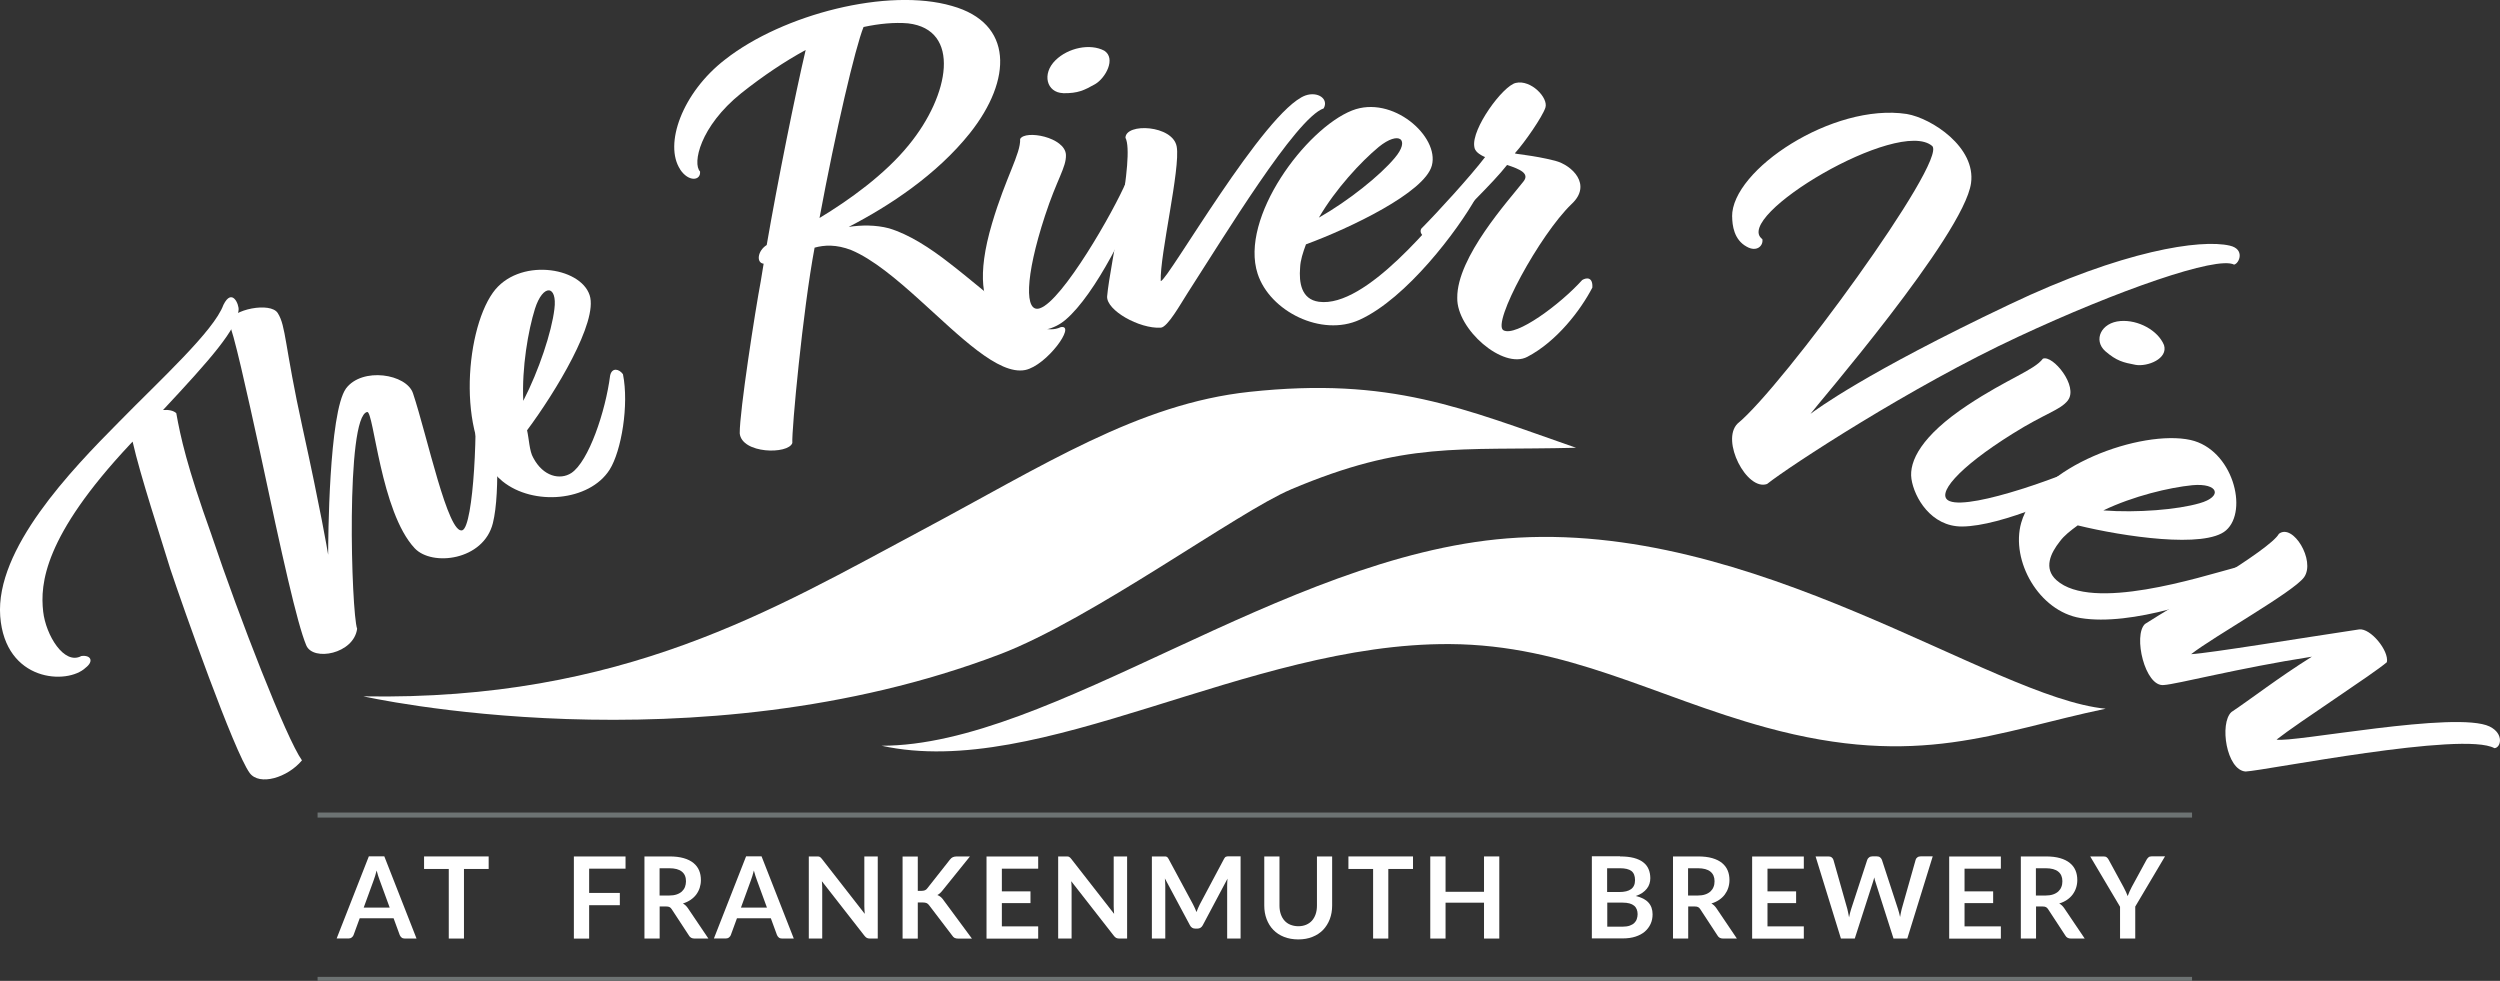 <?xml version="1.0" encoding="UTF-8"?> <svg xmlns="http://www.w3.org/2000/svg" width="209" height="82" viewBox="0 0 209 82" fill="none"><rect x="0" y="0" width="209" height="82" fill="#333333" stroke="none"/><g clip-path="url(#clip0_10048_4369)"><path d="M17.69 44.748C20.017 51.667 23.949 61.758 25.244 63.566C24.039 65.014 21.688 65.72 20.876 64.625C19.582 62.877 15.304 50.769 14.236 47.561C13.431 44.915 11.736 39.792 11.086 36.919L10.871 37.146C3.658 44.837 3.347 48.824 3.61 51.134C3.831 53.091 5.358 55.629 6.796 54.845C7.583 54.737 7.876 55.27 7.16 55.821C5.638 57.269 0.43 57.018 0.018 51.517C-0.393 45.891 5.925 39.325 9.952 35.267C13.389 31.759 17.893 27.659 18.675 25.492C19.403 24.02 19.999 25.469 19.946 25.912C19.844 27.498 17.559 30.065 13.627 34.279C14.099 34.237 14.51 34.327 14.737 34.542C15.089 36.5 15.602 38.924 17.69 44.742" fill="white"></path><path d="M25.304 35.811C26.795 42.611 27.362 45.926 27.434 46.381C27.434 45.298 27.487 34.477 28.925 32.477C30.279 30.664 33.991 31.256 34.528 32.884C35.703 36.398 37.463 44.759 38.656 44.328C39.587 43.993 40.011 35.44 39.617 31.478C39.843 30.329 40.739 30.592 40.953 31.442C41.556 35.243 41.86 41.102 41.204 43.736C40.428 46.86 36.115 47.375 34.671 45.837C31.819 42.796 31.246 34.351 30.697 34.441C28.877 34.8 29.373 51.236 29.856 52.564C29.581 54.665 26.169 55.318 25.602 53.947C24.832 52.103 23.585 46.477 21.76 37.888C20.62 32.687 19.498 27.587 19.099 26.935C19.385 25.852 22.631 25.217 23.221 26.175C23.919 27.276 23.77 28.82 25.304 35.817" fill="white"></path><path d="M43.751 33.501C45.058 30.963 46.12 27.743 46.347 25.84C46.609 23.816 45.398 23.697 44.724 25.81C44.151 27.653 43.62 30.718 43.745 33.501M44.062 35.967C44.229 36.697 44.258 37.721 44.575 38.259C45.404 39.845 46.824 40.151 47.761 39.546C49.217 38.582 50.625 34.375 51.006 31.4C51.156 30.688 51.77 30.843 52.08 31.286C52.593 33.836 51.955 37.691 50.965 39.265C49.27 41.928 44.575 42.311 42.015 40.24C38.185 37.152 38.793 27.863 41.204 24.469C43.304 21.518 48.513 22.284 49.294 24.678C50.028 26.893 46.412 32.819 44.068 35.967" fill="white"></path><path d="M68.518 18.22C70.976 16.736 73.983 14.587 75.981 12.115C79.4 7.943 80.367 2.467 75.91 1.952C74.77 1.856 73.505 1.976 72.193 2.257C71.507 3.939 69.86 10.96 68.512 18.22M56.865 14.162C55.493 12.085 57.015 7.752 60.636 4.963C65.463 1.186 74.239 -1.059 79.585 0.497C84.716 1.934 84.645 6.644 81.083 11.133C78.308 14.611 74.353 17.215 70.952 18.968C72.02 18.807 73.219 18.795 74.323 19.088C75.993 19.591 77.748 20.722 79.406 22.021C83.07 24.846 86.518 28.377 88.684 27.348C90.008 27.114 87.502 30.562 85.707 30.933C83.469 31.376 80.236 28.108 76.942 25.133C74.949 23.326 72.957 21.656 71.167 20.908C69.92 20.423 68.911 20.477 68.1 20.704C67.115 25.953 66.173 35.979 66.239 37.032C65.91 38.008 62.002 37.948 61.841 36.224C61.829 34.369 63.136 25.959 63.601 23.505L63.84 22.045C63.219 21.985 63.309 20.985 64.097 20.483C65.015 15.156 66.507 7.764 67.354 4.178C65.588 5.142 63.792 6.345 61.973 7.788C58.494 10.583 57.88 13.683 58.524 14.336C58.602 15.102 57.575 15.252 56.853 14.156" fill="white"></path><path d="M88.868 7.786C87.502 7.738 87.073 6.176 88.242 5.033C89.298 3.997 91.13 3.608 92.317 4.237C93.325 4.889 92.418 6.535 91.547 7.038C90.634 7.547 90.133 7.81 88.868 7.792M89.113 12.957C89.143 13.993 88.355 14.986 87.359 18.045C85.665 23.216 85.653 26.209 86.935 25.772C88.821 25.15 93.122 17.65 94.166 15.166C94.751 14.029 95.795 14.627 95.575 15.483C94.542 18.596 91.583 24.611 89.077 26.736C87.09 28.418 84.447 27.442 83.284 26.407C82.174 25.407 81.619 23.097 82.938 18.668C84.077 14.813 85.342 12.838 85.283 11.623C85.694 10.833 89.053 11.461 89.113 12.951" fill="white"></path><path d="M97.043 23.499C97.621 23.469 105.712 9.254 109.124 7.985C110.174 7.614 111.105 8.278 110.658 9.062C108.337 9.864 102.323 19.794 99.286 24.492C98.713 25.378 97.615 27.365 97.037 27.395C95.253 27.497 92.49 25.947 92.556 24.78C92.8 21.985 94.895 13.084 94.089 11.516C94.107 10.259 98.051 10.445 98.373 12.258C98.695 14.072 96.959 21.302 97.037 23.493" fill="white"></path><path d="M110.258 18.195C112.734 16.789 115.377 14.67 116.6 13.204C117.919 11.653 116.976 10.893 115.258 12.288C113.772 13.521 111.66 15.795 110.258 18.195ZM109.178 20.428C108.921 21.134 108.713 21.751 108.689 22.379C108.587 23.63 108.79 25.025 110.258 25.228C114.208 25.767 120.037 18.333 122.107 15.963C122.62 15.448 123.867 15.508 123.426 16.472C121.868 19.267 117.59 24.941 113.671 26.73C110.479 28.197 106.159 26.024 105.139 22.888C103.611 18.201 109.178 10.755 113.038 9.235C116.403 7.912 120.353 11.408 119.703 13.838C119.106 16.095 112.853 19.075 109.178 20.428Z" fill="white"></path><path d="M130.018 13.443C131.408 13.802 133.133 15.436 131.385 17.058C128.718 19.62 124.69 27.042 125.687 27.611C126.725 28.185 130.412 25.468 132.274 23.409C132.626 23.193 133.174 23.145 133.121 24.043C132.142 25.929 130.144 28.55 127.685 29.831C125.663 30.909 121.773 27.527 121.827 24.905C121.785 21.5 126.158 16.717 127.351 15.185C127.912 14.503 127.065 14.143 125.991 13.79C124.798 15.323 122.089 17.878 120.186 19.884C119.583 20.285 118.503 19.656 118.819 19.117C120.216 17.711 122.954 14.706 124.153 13.132C123.646 12.916 123.282 12.629 123.252 12.264C122.996 10.774 125.645 7.164 126.725 6.931C127.99 6.638 129.463 8.182 129.195 9.002C128.938 9.774 127.471 11.899 126.647 12.809C126.635 12.899 128.073 12.946 130.024 13.443" fill="white"></path><path d="M144.803 18.112C144.755 14.21 153.227 8.584 159.408 9.529C161.497 9.888 165.202 12.312 164.778 15.311C164.182 19.657 151.676 34.111 151.354 34.602C151.801 34.267 155.876 31.208 167.976 25.462C177.463 20.937 183.978 19.968 186.412 20.536C187.701 20.83 187.206 22.027 186.77 22.122C185.344 21.374 177.033 24.271 168.716 28.156C159.85 32.274 149.564 38.995 147.726 40.462C146.032 41.066 143.836 36.823 145.262 35.41C148.979 32.388 162.839 13.438 161.532 12.205C158.704 9.787 144.749 18.13 147.333 19.992C147.434 20.53 146.873 21.111 146.02 20.62C144.958 20.04 144.815 18.843 144.809 18.1" fill="white"></path><path d="M175.994 29.352C174.98 28.436 175.648 26.958 177.277 26.838C178.745 26.724 180.404 27.61 180.911 28.849C181.269 29.998 179.521 30.675 178.53 30.501C177.504 30.303 176.955 30.184 175.994 29.352ZM172.874 33.476C172.236 34.29 170.995 34.541 168.274 36.247C163.662 39.12 161.741 41.406 163 41.897C164.843 42.633 172.94 39.659 175.332 38.426C176.508 37.929 176.925 39.066 176.209 39.575C173.423 41.299 167.308 43.998 164.026 44.016C161.425 44.028 160.023 41.574 159.796 40.036C159.581 38.557 160.637 36.427 164.485 33.877C167.827 31.656 170.058 30.956 170.786 29.986C171.609 29.645 173.781 32.291 172.874 33.47" fill="white"></path><path d="M175.839 42.671C178.679 42.886 182.05 42.605 183.881 42.072C185.844 41.521 185.474 40.36 183.273 40.564C181.358 40.755 178.339 41.468 175.839 42.671ZM173.697 43.922C173.094 44.364 172.575 44.76 172.205 45.262C171.424 46.244 170.821 47.519 171.925 48.506C174.902 51.164 183.881 48.249 186.912 47.441C187.628 47.303 188.631 48.045 187.724 48.602C184.878 50.051 178.178 52.373 173.924 51.667C170.457 51.098 168.077 46.884 168.972 43.706C170.308 38.96 179.067 35.889 183.124 36.781C186.65 37.565 187.986 42.676 186.101 44.334C184.353 45.879 177.503 44.855 173.697 43.922Z" fill="white"></path><path d="M190.313 61.829C191.602 62.123 205.378 59.387 208.141 60.74C209.364 61.35 209.071 62.518 208.534 62.547C205.927 61.105 189.406 64.415 187.736 64.499C186.125 64.391 185.528 60.465 186.548 59.525C188.1 58.495 190.48 56.646 193.273 54.898C187.079 55.862 181.96 57.209 180.892 57.268C179.317 57.448 178.309 53.102 179.323 52.163C181.698 50.631 189.782 45.986 190.516 44.627C191.691 43.717 193.589 46.866 192.628 48.248C191.763 49.475 185.051 53.216 183.178 54.689C184.723 54.605 192.586 53.312 197.228 52.618C198.177 52.498 199.734 54.407 199.543 55.359C198.427 56.329 192.187 60.363 190.313 61.835" fill="white"></path><path d="M107.931 40.91C117.537 36.858 121.767 37.684 131.755 37.433C122.256 34.129 116.29 31.489 104.465 32.758C95.151 33.758 87.317 38.869 76.948 44.394C64.747 50.894 52.104 58.603 30.381 58.214C30.381 58.214 57.951 64.445 83.571 54.706C91.261 51.786 103.516 42.772 107.937 40.91" fill="white"></path><path d="M121.2 53.845C131.074 53.904 138.282 58.25 147.631 60.812C160.441 64.319 166.866 61.159 176.036 59.249C166.461 58.334 146.623 43.37 125.991 45.01C107.155 46.507 87.878 62.35 73.696 62.344C87.043 65.259 104.244 53.743 121.2 53.845Z" fill="white"></path><path d="M34.826 78.463H33.841C33.728 78.463 33.639 78.433 33.573 78.379C33.507 78.325 33.454 78.254 33.418 78.17L32.905 76.769H30.071L29.558 78.17C29.534 78.242 29.486 78.307 29.408 78.367C29.337 78.427 29.247 78.457 29.14 78.457H28.144L30.834 71.592H32.129L34.82 78.457L34.826 78.463ZM32.577 75.871L31.741 73.585C31.7 73.483 31.658 73.364 31.616 73.226C31.574 73.088 31.526 72.939 31.485 72.777C31.443 72.939 31.401 73.088 31.359 73.232C31.318 73.375 31.27 73.495 31.234 73.603L30.405 75.877H32.583L32.577 75.871Z" fill="white"></path><path d="M40.852 72.645H38.787V78.463H37.517V72.645H35.452V71.598H40.852V72.645Z" fill="white"></path><path d="M49.252 72.615V74.65H51.818V75.674H49.252V78.469H47.976V71.603H52.295V72.621H49.258L49.252 72.615Z" fill="white"></path><path d="M59.216 78.463H58.064C57.849 78.463 57.688 78.379 57.593 78.206L56.155 76.009C56.101 75.925 56.042 75.865 55.976 75.835C55.91 75.799 55.815 75.781 55.69 75.781H55.147V78.463H53.876V71.598H55.964C56.43 71.598 56.823 71.645 57.157 71.741C57.492 71.837 57.766 71.975 57.975 72.148C58.19 72.322 58.345 72.531 58.446 72.771C58.548 73.01 58.595 73.28 58.595 73.573C58.595 73.806 58.559 74.022 58.494 74.225C58.428 74.429 58.327 74.62 58.202 74.788C58.076 74.956 57.915 75.105 57.73 75.231C57.545 75.356 57.331 75.458 57.092 75.53C57.175 75.578 57.247 75.632 57.319 75.698C57.39 75.763 57.45 75.841 57.51 75.925L59.222 78.463H59.216ZM55.94 74.866C56.179 74.866 56.388 74.836 56.567 74.776C56.746 74.716 56.889 74.632 57.008 74.525C57.122 74.417 57.211 74.291 57.265 74.147C57.319 74.004 57.348 73.842 57.348 73.669C57.348 73.322 57.235 73.052 57.002 72.867C56.776 72.681 56.424 72.585 55.952 72.585H55.141V74.866H55.934H55.94Z" fill="white"></path><path d="M66.364 78.463H65.379C65.266 78.463 65.177 78.433 65.111 78.379C65.045 78.325 64.992 78.254 64.956 78.17L64.443 76.769H61.609L61.096 78.17C61.072 78.242 61.024 78.307 60.947 78.367C60.875 78.427 60.785 78.457 60.678 78.457H59.682L62.372 71.592H63.667L66.358 78.457L66.364 78.463ZM64.115 75.871L63.279 73.585C63.238 73.483 63.196 73.364 63.154 73.226C63.112 73.088 63.065 72.939 63.023 72.777C62.981 72.939 62.939 73.088 62.898 73.232C62.856 73.375 62.808 73.495 62.772 73.603L61.943 75.877H64.121L64.115 75.871Z" fill="white"></path><path d="M73.38 71.598V78.463H72.729C72.628 78.463 72.544 78.445 72.479 78.415C72.413 78.385 72.347 78.325 72.282 78.247L68.708 73.669C68.726 73.878 68.738 74.07 68.738 74.249V78.463H67.616V71.598H68.284C68.338 71.598 68.386 71.598 68.422 71.604C68.463 71.604 68.493 71.616 68.523 71.634C68.553 71.645 68.583 71.669 68.613 71.693C68.642 71.717 68.672 71.753 68.708 71.801L72.294 76.398C72.282 76.284 72.276 76.177 72.27 76.069C72.264 75.961 72.258 75.859 72.258 75.769V71.598H73.38Z" fill="white"></path><path d="M76.721 74.477H77.019C77.139 74.477 77.24 74.459 77.317 74.429C77.395 74.399 77.467 74.345 77.52 74.267L79.412 71.867C79.489 71.765 79.573 71.693 79.662 71.657C79.752 71.622 79.859 71.598 79.99 71.598H81.088L78.785 74.453C78.648 74.626 78.511 74.752 78.362 74.824C78.463 74.86 78.558 74.914 78.642 74.985C78.726 75.051 78.803 75.141 78.881 75.255L81.255 78.469H80.134C79.984 78.469 79.871 78.445 79.794 78.403C79.722 78.361 79.656 78.295 79.609 78.218L77.675 75.68C77.616 75.596 77.544 75.536 77.467 75.5C77.389 75.464 77.276 75.446 77.127 75.446H76.727V78.469H75.456V71.604H76.727V74.483L76.721 74.477Z" fill="white"></path><path d="M83.755 72.615V74.518H86.148V75.5H83.755V77.445H86.792V78.469H82.473V71.603H86.792V72.621H83.755V72.615Z" fill="white"></path><path d="M94.226 71.598V78.463H93.576C93.475 78.463 93.391 78.445 93.325 78.415C93.254 78.379 93.194 78.325 93.129 78.247L89.555 73.669C89.573 73.878 89.585 74.07 89.585 74.249V78.463H88.463V71.598H89.131C89.185 71.598 89.233 71.598 89.268 71.604C89.31 71.604 89.34 71.616 89.37 71.634C89.4 71.645 89.429 71.669 89.459 71.693C89.489 71.717 89.519 71.753 89.555 71.801L93.141 76.398C93.129 76.284 93.123 76.177 93.117 76.069C93.111 75.961 93.105 75.859 93.105 75.769V71.598H94.226Z" fill="white"></path><path d="M103.713 71.598V78.463H102.591V74.028C102.591 73.848 102.603 73.657 102.621 73.453L100.551 77.35C100.455 77.535 100.3 77.631 100.103 77.631H99.924C99.722 77.631 99.572 77.535 99.477 77.35L97.383 73.435C97.395 73.537 97.401 73.645 97.407 73.746C97.413 73.848 97.418 73.944 97.418 74.028V78.463H96.297V71.598H97.257C97.317 71.598 97.365 71.598 97.407 71.598C97.448 71.598 97.484 71.61 97.52 71.622C97.556 71.634 97.586 71.658 97.609 71.682C97.633 71.712 97.663 71.747 97.687 71.795L99.739 75.608C99.793 75.71 99.841 75.811 99.889 75.919C99.936 76.027 99.978 76.135 100.026 76.248C100.068 76.129 100.115 76.021 100.163 75.907C100.211 75.799 100.259 75.692 100.312 75.59L102.335 71.789C102.359 71.741 102.388 71.706 102.412 71.676C102.436 71.646 102.472 71.628 102.508 71.616C102.544 71.604 102.579 71.598 102.621 71.592C102.663 71.592 102.711 71.592 102.77 71.592H103.731L103.713 71.598Z" fill="white"></path><path d="M108.533 77.433C108.778 77.433 108.999 77.391 109.196 77.308C109.392 77.224 109.554 77.11 109.685 76.961C109.816 76.811 109.918 76.631 109.989 76.422C110.061 76.212 110.097 75.973 110.097 75.71V71.598H111.367V75.71C111.367 76.117 111.302 76.494 111.17 76.841C111.039 77.188 110.848 77.487 110.61 77.739C110.365 77.99 110.067 78.188 109.715 78.325C109.363 78.469 108.969 78.535 108.533 78.535C108.098 78.535 107.698 78.463 107.346 78.325C106.994 78.188 106.696 77.99 106.451 77.739C106.206 77.487 106.022 77.188 105.89 76.841C105.759 76.494 105.693 76.117 105.693 75.71V71.598H106.964V75.704C106.964 75.967 107 76.206 107.072 76.416C107.143 76.625 107.245 76.811 107.382 76.961C107.513 77.11 107.68 77.23 107.877 77.308C108.074 77.385 108.289 77.433 108.539 77.433H108.533Z" fill="white"></path><path d="M118.127 72.645H116.063V78.463H114.792V72.645H112.728V71.598H118.127V72.645Z" fill="white"></path><path d="M125.341 71.598V78.463H124.064V75.464H120.848V78.463H119.571V71.598H120.848V74.554H124.064V71.598H125.341Z" fill="white"></path><path d="M135.442 71.598C135.889 71.598 136.271 71.64 136.593 71.724C136.909 71.807 137.172 71.933 137.375 72.089C137.578 72.244 137.727 72.436 137.822 72.663C137.918 72.891 137.966 73.142 137.966 73.424C137.966 73.585 137.942 73.741 137.894 73.884C137.846 74.034 137.775 74.172 137.673 74.297C137.572 74.423 137.446 74.543 137.297 74.644C137.142 74.746 136.963 74.836 136.748 74.908C137.691 75.117 138.156 75.632 138.156 76.434C138.156 76.727 138.103 76.997 137.989 77.242C137.876 77.487 137.715 77.703 137.506 77.883C137.297 78.062 137.035 78.2 136.725 78.302C136.414 78.403 136.062 78.451 135.663 78.451H133.079V71.586H135.436L135.442 71.598ZM134.356 72.585V74.573H135.37C135.806 74.573 136.134 74.495 136.355 74.333C136.575 74.172 136.689 73.926 136.689 73.579C136.689 73.232 136.587 72.969 136.384 72.813C136.182 72.663 135.865 72.585 135.436 72.585H134.35H134.356ZM135.645 77.47C135.883 77.47 136.08 77.44 136.241 77.386C136.402 77.326 136.534 77.254 136.629 77.158C136.725 77.063 136.796 76.955 136.838 76.823C136.88 76.698 136.904 76.56 136.904 76.422C136.904 76.284 136.88 76.141 136.832 76.021C136.784 75.901 136.713 75.8 136.611 75.716C136.51 75.632 136.378 75.566 136.223 75.524C136.062 75.482 135.871 75.459 135.651 75.459H134.368V77.47H135.657H135.645Z" fill="white"></path><path d="M145.203 78.463H144.052C143.831 78.463 143.676 78.379 143.58 78.206L142.142 76.009C142.089 75.925 142.029 75.865 141.963 75.835C141.898 75.799 141.802 75.781 141.677 75.781H141.134V78.463H139.863V71.598H141.951C142.417 71.598 142.817 71.645 143.145 71.741C143.479 71.837 143.753 71.975 143.962 72.148C144.177 72.322 144.332 72.531 144.433 72.771C144.535 73.01 144.583 73.28 144.583 73.573C144.583 73.806 144.547 74.022 144.481 74.225C144.416 74.429 144.314 74.62 144.189 74.788C144.064 74.956 143.902 75.105 143.718 75.231C143.533 75.356 143.318 75.458 143.073 75.53C143.157 75.578 143.228 75.632 143.3 75.698C143.371 75.763 143.431 75.841 143.491 75.925L145.203 78.463ZM141.928 74.866C142.166 74.866 142.375 74.836 142.554 74.776C142.733 74.716 142.876 74.632 142.996 74.525C143.109 74.417 143.198 74.291 143.252 74.147C143.312 74.004 143.336 73.842 143.336 73.669C143.336 73.322 143.222 73.052 142.99 72.867C142.763 72.681 142.411 72.585 141.94 72.585H141.122V74.866H141.916H141.928Z" fill="white"></path><path d="M147.762 72.615V74.518H150.155V75.5H147.762V77.445H150.799V78.469H146.479V71.603H150.799V72.621H147.762V72.615Z" fill="white"></path><path d="M161.574 71.598L159.45 78.463H158.298L156.801 73.77C156.759 73.657 156.723 73.519 156.688 73.352C156.67 73.429 156.652 73.507 156.628 73.573C156.61 73.645 156.586 73.705 156.568 73.77L155.059 78.463H153.901L151.783 71.598H152.851C152.965 71.598 153.054 71.622 153.126 71.676C153.197 71.73 153.251 71.801 153.275 71.885L154.438 75.991C154.462 76.093 154.486 76.201 154.51 76.32C154.534 76.44 154.558 76.566 154.581 76.691C154.605 76.56 154.635 76.434 154.665 76.314C154.695 76.195 154.725 76.087 154.76 75.985L156.103 71.879C156.127 71.807 156.174 71.741 156.252 71.682C156.324 71.622 156.419 71.592 156.526 71.592H156.902C157.01 71.592 157.099 71.616 157.171 71.67C157.242 71.724 157.29 71.795 157.326 71.879L158.668 75.985C158.734 76.183 158.794 76.41 158.847 76.661C158.889 76.41 158.937 76.183 158.985 75.985L160.148 71.879C160.166 71.801 160.214 71.73 160.291 71.676C160.369 71.616 160.458 71.592 160.566 71.592H161.562L161.574 71.598Z" fill="white"></path><path d="M164.235 72.615V74.518H166.627V75.5H164.235V77.445H167.272V78.469H162.952V71.603H167.272V72.621H164.235V72.615Z" fill="white"></path><path d="M174.282 78.463H173.131C172.91 78.463 172.755 78.379 172.659 78.206L171.222 76.009C171.168 75.925 171.108 75.865 171.043 75.835C170.977 75.799 170.881 75.781 170.756 75.781H170.213V78.463H168.942V71.598H171.031C171.496 71.598 171.896 71.645 172.224 71.741C172.558 71.837 172.832 71.975 173.041 72.148C173.256 72.322 173.411 72.531 173.513 72.771C173.614 73.01 173.662 73.28 173.662 73.573C173.662 73.806 173.626 74.022 173.56 74.225C173.495 74.429 173.393 74.62 173.268 74.788C173.143 74.956 172.982 75.105 172.797 75.231C172.612 75.356 172.397 75.458 172.152 75.53C172.236 75.578 172.307 75.632 172.379 75.698C172.451 75.763 172.51 75.841 172.57 75.925L174.282 78.463ZM171.007 74.866C171.245 74.866 171.454 74.836 171.633 74.776C171.812 74.716 171.955 74.632 172.075 74.525C172.188 74.417 172.278 74.291 172.331 74.147C172.391 74.004 172.415 73.842 172.415 73.669C172.415 73.322 172.301 73.052 172.069 72.867C171.842 72.681 171.49 72.585 171.019 72.585H170.201V74.866H170.995H171.007Z" fill="white"></path><path d="M178.507 75.805V78.463H177.236V75.805L174.742 71.598H175.864C175.971 71.598 176.061 71.622 176.126 71.676C176.192 71.73 176.246 71.795 176.287 71.879L177.534 74.171C177.606 74.309 177.672 74.435 177.725 74.555C177.779 74.674 177.833 74.794 177.875 74.914C177.916 74.794 177.964 74.674 178.018 74.555C178.071 74.435 178.131 74.303 178.203 74.171L179.45 71.879C179.485 71.807 179.539 71.747 179.605 71.682C179.67 71.616 179.76 71.592 179.867 71.592H180.995L178.501 75.799L178.507 75.805Z" fill="white"></path><path d="M26.55 68.139H183.255" stroke="#6D7373" stroke-width="0.42" stroke-miterlimit="10"></path><path d="M26.55 81.875H183.255" stroke="#6D7373" stroke-width="0.42" stroke-miterlimit="10"></path></g><defs><clipPath id="clip0_10048_4369"><rect width="209" height="82" fill="white"></rect></clipPath></defs></svg> 
